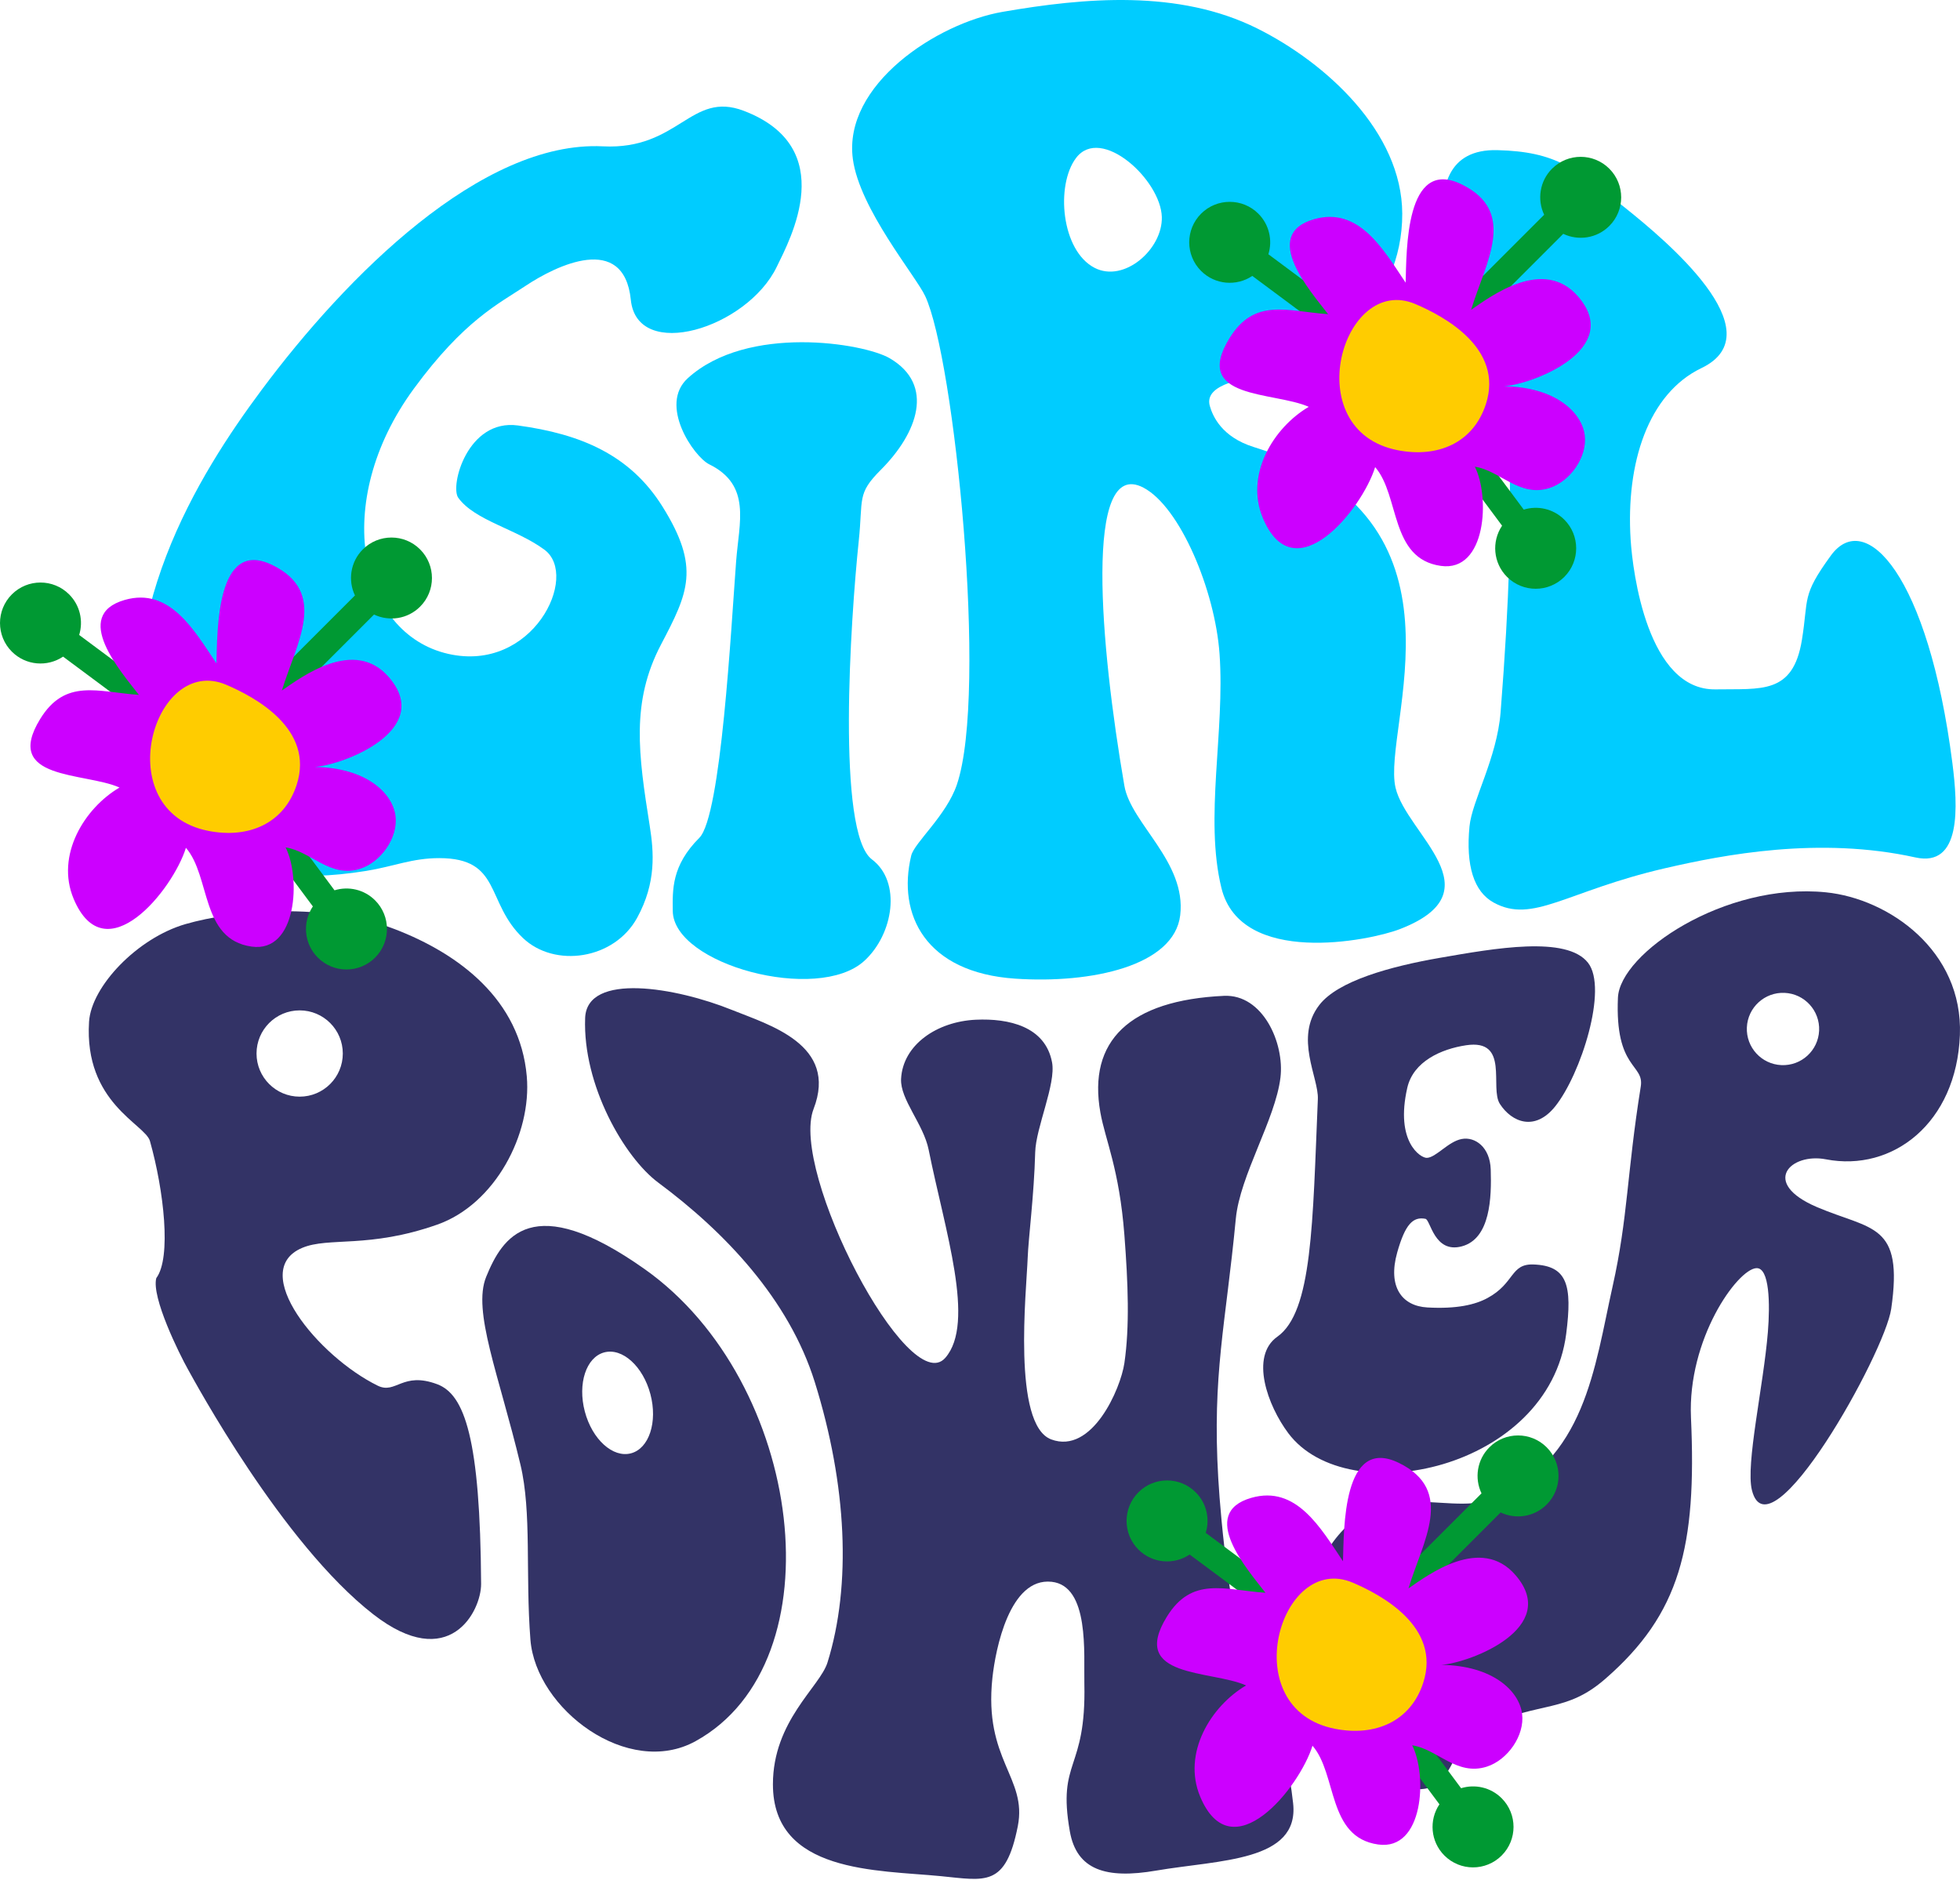 <?xml version="1.0" encoding="UTF-8"?><svg id="a" xmlns="http://www.w3.org/2000/svg" width="1546" height="1483" viewBox="0 0 1546 1483"><defs><style>.f{fill:#fc0;}.g{fill:#c0f;}.h{fill:#093;}.i{fill:#0cf;}.j{fill:#336;}</style></defs><g id="b"><path class="j" d="M1545.92,816.397c2.553-66.578-56.144-107.552-105.675-112.544-79.909-8.054-162.531,48.072-164.06,83.114-2.476,56.723,20.898,52.055,18.014,70.056-11.066,69.062-10.008,103.082-22.21,157.644-14.325,64.055-21.537,137.849-94.998,167.622-37.754,15.301-97.289-26.325-136.982,53.034-21.901,43.789-16.195,140.384,43.034,167.133,19.39,8.757,37.353,10.96,46.037,7.006,19.105-8.7,17.377-36.992,41.044-47.473,45.969-20.358,65.12-10.75,96.145-37.771,58.964-51.355,72.109-104.157,67.53-206.025-2.783-61.914,36.494-116.891,51.506-117.892,10.547-.703,10.932,28.465,9.157,50.362-3.434,42.35-17.666,104.459-12.59,124.759,13.735,54.94,104.812-107.932,109.88-143.073,9.785-67.85-15.279-61.827-58.374-80.121-45.3-19.231-20.896-43.145,6.867-37.771,52.573,10.176,103.013-28.614,105.675-98.059ZM1407.656,783.163c15.737.704,27.923,14.032,27.219,29.769s-14.032,27.924-29.769,27.219c-15.737-.704-27.923-14.032-27.219-29.769s14.032-27.923,29.769-27.219Z"/><path class="j" d="M1040.607,792.772c-19.851,25.781-.402,57.178-1.118,74.149-4.13,97.84-4.25,167.867-31.94,187.436-21.85,15.442-7.688,54.43,8.709,76.238,46.904,62.385,205.435,28.568,219.132-78.548,4.888-38.221.953-53.662-25.785-54.644-18.408-.676-14.589,14.743-36.375,26.512-9.636,5.205-24.108,8.687-47.325,7.396-20.323-1.13-31.366-16.502-23.85-43.27,6.37-22.682,12.637-28.489,22.285-26.657,4.046.768,6.867,27.47,28.614,21.747,22.764-5.99,23.597-38.8,22.892-60.663-.569-17.642-12.342-26.04-22.892-24.036-10.668,2.026-20.152,14.556-27.47,14.88-4.852.214-25.181-12.59-15.457-55.242,4.759-20.875,26.815-30.637,46.396-33.58,34.671-5.211,18.351,33.498,26.66,46.294,9.485,14.607,27.701,21.772,43.572,1.982,20.33-25.35,41.839-93.036,25.944-113.326-16.909-21.584-73.702-11.408-116.855-3.91-38.957,6.768-80.429,18.142-95.138,37.243Z"/><path class="j" d="M577.27,796.592c-43.664-17.633-114.349-29.987-115.722,6.386-2.002,53.042,31.025,110.087,57.722,129.891,52.289,38.786,102.998,91.908,123.422,157.337,25.367,81.262,29.023,160.127,10.008,221.176-5.979,19.197-43.034,46.036-43.034,96.076,0,70.234,82.416,67.526,132.383,72.42,35.282,3.456,51.197,8.991,60.77-39.394,7.627-38.547-27.021-52.041-20.016-117.093,2.426-22.527,13.568-79.201,46.636-75.698,30.072,3.185,25.351,56.92,25.875,80.374,1.548,69.383-21.47,59.375-11.462,116.421,5.368,30.596,28.524,37.789,68.054,31.025,50.065-8.568,113.09-7.006,108.086-53.042-6.08-55.938-20.139-60.08-31.025-89.071-18.411-49.033-26.021-133.106-28.022-167.133-4.86-82.624,5.861-121.194,13.834-204.967,3.257-34.222,31.202-78.258,35.205-111.284,3.305-27.264-13.922-65.925-44.518-64.507-74.577,3.458-107.603,35.483-97.51,92.071,3.862,21.651,14.927,44.492,18.93,96.534,2.953,38.388,4.209,72.198,0,101.08-2.959,20.304-25.494,72.258-57.708,60.198-30.923-11.577-19.508-117.622-18.575-143.04.584-15.921,5.027-49.216,5.933-83.43.518-19.572,16.488-53.823,13.305-70.916-5.299-28.456-34.257-34.83-60.041-33.664-30.712,1.388-57.671,19.736-59.054,46.675-.831,16.18,17.682,35.617,21.756,55.896,12.842,63.93,37.178,136.511,13.155,164.104-28.906,33.201-122.981-146.942-103.921-196.296,19.599-50.751-35.141-66.287-64.466-78.129Z"/><path class="j" d="M508.586,1001.136c-89.071-63.05-112.353-25.282-125.099,6.005-11.009,27.021,10.008,77.061,27.021,148.118,9.022,37.678,3.832,86.515,7.87,138.051,4.3,54.881,77.029,109.454,130.239,80.122,113.424-62.526,85.312-283.569-40.032-372.296ZM497.691,1146.366c-14.287,3.778-30.583-10.982-36.397-32.968-5.815-21.986,1.054-42.872,15.341-46.651,14.287-3.778,30.583,10.982,36.397,32.968,5.815,21.986-1.054,42.873-15.341,46.651Z"/><path class="j" d="M238.434,984.275c20.954-8.771,52.403.702,106.446-18.313,45.612-16.049,74.607-71.418,70.633-116.947-5.278-60.453-53.317-96.591-104.083-116.092-55.128-21.177-126.522-15.18-165.131-4.003-38.03,11.009-74.319,49.201-76.06,77.061-4.003,64.051,44.26,80.679,48.038,94.075,11.009,39.031,17.026,92.082,5.004,108.086-4.003,15.012,18.125,59.808,25.02,72.057,4.948,8.791,74.059,137.109,146.116,193.153,60.008,46.673,85.195-2.509,85.067-24.019-.679-114.726-12.994-149.364-34.604-157.468-27.47-10.301-32.591,8.16-46.928,1.145-47.037-23.018-102.552-90.721-59.518-108.735ZM236.37,865.028c-18.793,0-34.027-15.235-34.027-34.027s15.234-34.027,34.027-34.027,34.027,15.234,34.027,34.027-15.234,34.027-34.027,34.027Z"/><path class="i" d="M1175.288,255.841c14.84,45.74,22.494,126.624,8.354,305.921-2.865,36.328-22.583,69.891-24.538,90.096-3.002,31.025,3.469,51.499,19.015,60.048,31.015,17.054,57.149-8.975,135.107-27.021,46.553-10.777,121.921-25.287,197.57-8.558,36.44,8.058,33.608-39.953,29.209-74.352-18.979-148.4-68.7-201.064-95.873-163.745-23.331,32.043-17.435,33.421-22.82,66.512-7.04,43.263-32.081,38.405-68.054,39.031-53.697.934-65.421-92.418-67.053-118.094-3.847-60.522,13.866-115.168,55.842-135.329,59.349-28.506-30.475-102.545-58.79-125.307-40.391-32.47-56.016-45.425-102.135-46.608-39.031-1.001-47.037,29.023-41.783,67.675,5.702,41.944,29.047,48.451,35.95,69.73Z"/><path class="i" d="M1100.762,621.314c-11.13-47.958,68.349-212.648-111.794-268.693-25.401-7.902-32.48-24.556-34.699-32.411-5.034-17.823,29.528-22.172,45.708-24.634,46.037-7.006,106.367-55.122,106.084-127.101-.254-64.531-60.262-118.956-114.134-145.903-62.281-31.152-136.653-24.381-201.117-13.224-52.041,9.007-125.951,57.699-118.094,116.092,5.306,39.435,49.546,92.108,57.045,108.086,23.018,49.039,49.668,312.478,25.02,385.306-8.29,24.496-33.576,45.879-36.029,56.044-11.198,46.423,11.13,92.308,82.065,97.077,60.375,4.059,125.358-10.177,130.103-50.04,5.004-42.033-38.892-72.303-44.035-102.081-19.015-110.087-32.236-259.973,15.012-235.187,28.916,15.169,56.484,81.1,60.048,131.104,4.368,61.285-12.05,129.414,1.483,184.68,15.216,62.139,116.711,41.711,140.629,32.492,77.504-29.871,5.211-74.947-3.298-111.609ZM863.432,211.294c-26.405-13.586-30.866-65.29-14.643-86.719,19.625-25.922,66.851,17.235,67.632,46.639.673,25.343-29.698,52.064-52.989,40.08Z"/><path class="i" d="M542.533,298.305c-23.276,21.123,4.727,61.951,16.9,67.949,33.387,16.452,23.54,45.598,21.211,76.438-3.982,52.723-11.813,200.963-29.023,218.173-22.017,22.017-21.114,41.053-20.96,57.661.392,42.309,114.3,72.983,151.064,39.416,23.018-21.017,29.577-62.384,6.005-80.064-28.022-21.017-16.878-189.171-10.365-251.22,3.509-33.429-1.645-37.009,17.37-56.024,28.925-28.925,43.034-67.053,7.005-88.07-20.334-11.862-112.089-27.021-159.207,15.739Z"/><path class="i" d="M586.648,87.41c-41.855-15.971-51.041,31.024-111.088,28.022-95.495-4.773-202.161,102.081-269.214,192.153-49.499,66.492-121.165,180.325-90.072,307.244,10.231,41.761,58.953,90.544,172.703,72.112,21.771-3.528,36.074-10.072,57.48-10.063,49.4.019,36.341,34.813,66.052,63.05,24.965,23.727,71.921,17.109,90.072-16.013,15.176-27.694,13.186-51.778,9.885-72.623-8.898-56.188-14.889-97.513,8.928-142.881,21.437-40.835,31.227-60.716,1.203-108.754-25.61-40.977-64.577-57.312-114.091-64.051-39.722-5.406-53.746,47.756-47.037,57.045,13.01,18.014,46.029,24.662,68.054,41.033,27.701,20.59-9.261,97.321-76.06,82.065-69.891-15.961-93.074-119.095-27.021-209.166,39.558-53.943,67.053-67.053,88.07-81.064,24.034-16.022,77.621-42.352,83.066,11.009,5.004,49.039,91.533,22.607,115.091-26.021,10.506-21.686,50.04-94.075-26.021-123.098Z"/></g><g id="c"><path class="h" d="M1219.967,1141.613c-12.474-12.474-32.698-12.474-45.172,0-9.83,9.83-11.879,24.461-6.215,36.332l-110.638,110.638-106.876-79.472c3.369-10.947.737-23.344-7.926-32.007-12.474-12.474-32.698-12.474-45.172,0-12.474,12.474-12.474,32.698,0,45.172,10.985,10.985,27.973,12.284,40.393,3.922l112.997,84.024,84.024,112.997c-8.362,12.42-7.062,29.409,3.922,40.393,12.474,12.474,32.698,12.474,45.172,0s12.474-32.698,0-45.172c-8.663-8.663-21.06-11.296-32.007-7.926l-79.472-106.876,110.638-110.638c11.87,5.663,26.502,3.615,36.332-6.215,12.474-12.474,12.474-32.698,0-45.172Z"/><path class="g" d="M1136.94,1313.217c23.331-1.749,94.173-29.331,58.475-70.757-27.299-31.68-68.924-.184-84.448,10.451,11.29-37.249,37.081-77.278-7.634-99.019-44.402-21.588-43.224,52.597-44.023,77.623-17.657-26.412-36.865-60.172-72.26-50.052-42.424,12.129-2.962,56.565,11.1,74.894-32.342-2.253-58.019-13.266-77.85,19.043-29.751,48.472,34.936,41.798,62.592,54.052-27.762,16.294-50.572,53.477-36.194,87.77,24.863,59.301,78.324-7.059,88.567-40.221,19.556,22.515,11.528,72.2,51.78,77.913,36.112,5.125,38.813-54.927,26.849-78.223,19.67,2.866,35.048,24.392,58.783,16.852,16.526-5.25,30.108-24.625,27.921-41.698-2.331-18.199-23.263-38.036-63.661-38.628Z"/><path class="f" d="M1067.053,1248.402c-57.623-24.59-93.411,99.695-14.023,115.258,31.627,6.2,59.598-5.726,69.551-36.242,14.446-44.292-33.322-69.54-55.529-79.016Z"/></g><g id="d"><path class="h" d="M1269.387,133.065c-12.474-12.474-32.698-12.474-45.172,0-9.83,9.83-11.879,24.461-6.215,36.332l-110.638,110.638-106.876-79.472c3.369-10.947.737-23.344-7.926-32.007-12.474-12.474-32.698-12.474-45.172,0-12.474,12.474-12.474,32.698,0,45.172,10.985,10.985,27.973,12.284,40.393,3.922l112.997,84.024,84.024,112.997c-8.362,12.42-7.062,29.409,3.922,40.393,12.474,12.474,32.698,12.474,45.172,0,12.474-12.474,12.474-32.698,0-45.172-8.663-8.663-21.06-11.296-32.007-7.926l-79.472-106.876,110.638-110.638c11.87,5.663,26.502,3.615,36.332-6.215,12.474-12.474,12.474-32.698,0-45.172Z"/><path class="g" d="M1186.359,304.669c23.331-1.749,94.173-29.331,58.475-70.757-27.299-31.68-68.924-.184-84.448,10.451,11.29-37.249,37.081-77.278-7.634-99.019-44.402-21.588-43.224,52.597-44.023,77.623-17.657-26.412-36.865-60.172-72.26-50.052-42.424,12.129-2.962,56.565,11.1,74.894-32.342-2.253-58.019-13.266-77.85,19.043-29.751,48.472,34.936,41.798,62.592,54.052-27.762,16.294-50.572,53.477-36.194,87.77,24.863,59.301,78.324-7.059,88.567-40.221,19.556,22.515,11.528,72.2,51.78,77.913,36.112,5.125,38.813-54.927,26.849-78.223,19.67,2.866,35.048,24.392,58.783,16.852,16.526-5.25,30.108-24.625,27.921-41.698-2.331-18.199-23.263-38.036-63.661-38.628Z"/><path class="f" d="M1116.473,239.854c-57.623-24.59-93.411,99.695-14.023,115.258,31.627,6.2,59.598-5.726,69.551-36.242,14.446-44.292-33.322-69.54-55.529-79.016Z"/></g><g id="e"><path class="h" d="M331.355,433.356c-12.474-12.474-32.698-12.474-45.172,0-9.83,9.83-11.879,24.461-6.215,36.332l-110.638,110.638-106.876-79.472c3.369-10.947.737-23.344-7.926-32.007-12.474-12.474-32.698-12.474-45.172,0-12.474,12.474-12.474,32.698,0,45.172,10.985,10.985,27.973,12.284,40.393,3.922l112.997,84.024,84.024,112.997c-8.362,12.42-7.062,29.409,3.922,40.393,12.474,12.474,32.698,12.474,45.172,0s12.474-32.698,0-45.172c-8.663-8.663-21.06-11.296-32.007-7.926l-79.472-106.876,110.638-110.638c11.87,5.663,26.502,3.615,36.332-6.215,12.474-12.474,12.474-32.698,0-45.172Z"/><path class="g" d="M248.327,604.96c23.331-1.749,94.173-29.331,58.475-70.757-27.299-31.68-68.924-.184-84.448,10.451,11.29-37.249,37.081-77.278-7.634-99.019-44.402-21.588-43.224,52.597-44.023,77.623-17.657-26.412-36.865-60.172-72.26-50.052-42.424,12.129-2.962,56.565,11.1,74.894-32.342-2.253-58.019-13.266-77.85,19.043-29.751,48.472,34.936,41.798,62.592,54.052-27.762,16.294-50.572,53.477-36.194,87.77,24.863,59.301,78.324-7.059,88.567-40.221,19.556,22.515,11.528,72.2,51.78,77.913,36.112,5.125,38.813-54.927,26.849-78.223,19.67,2.866,35.048,24.392,58.783,16.852,16.526-5.25,30.108-24.625,27.921-41.698-2.331-18.199-23.263-38.036-63.661-38.628Z"/><path class="f" d="M178.441,540.144c-57.623-24.59-93.411,99.695-14.023,115.258,31.627,6.2,59.598-5.726,69.551-36.242,14.446-44.292-33.322-69.54-55.529-79.016Z"/></g></svg>